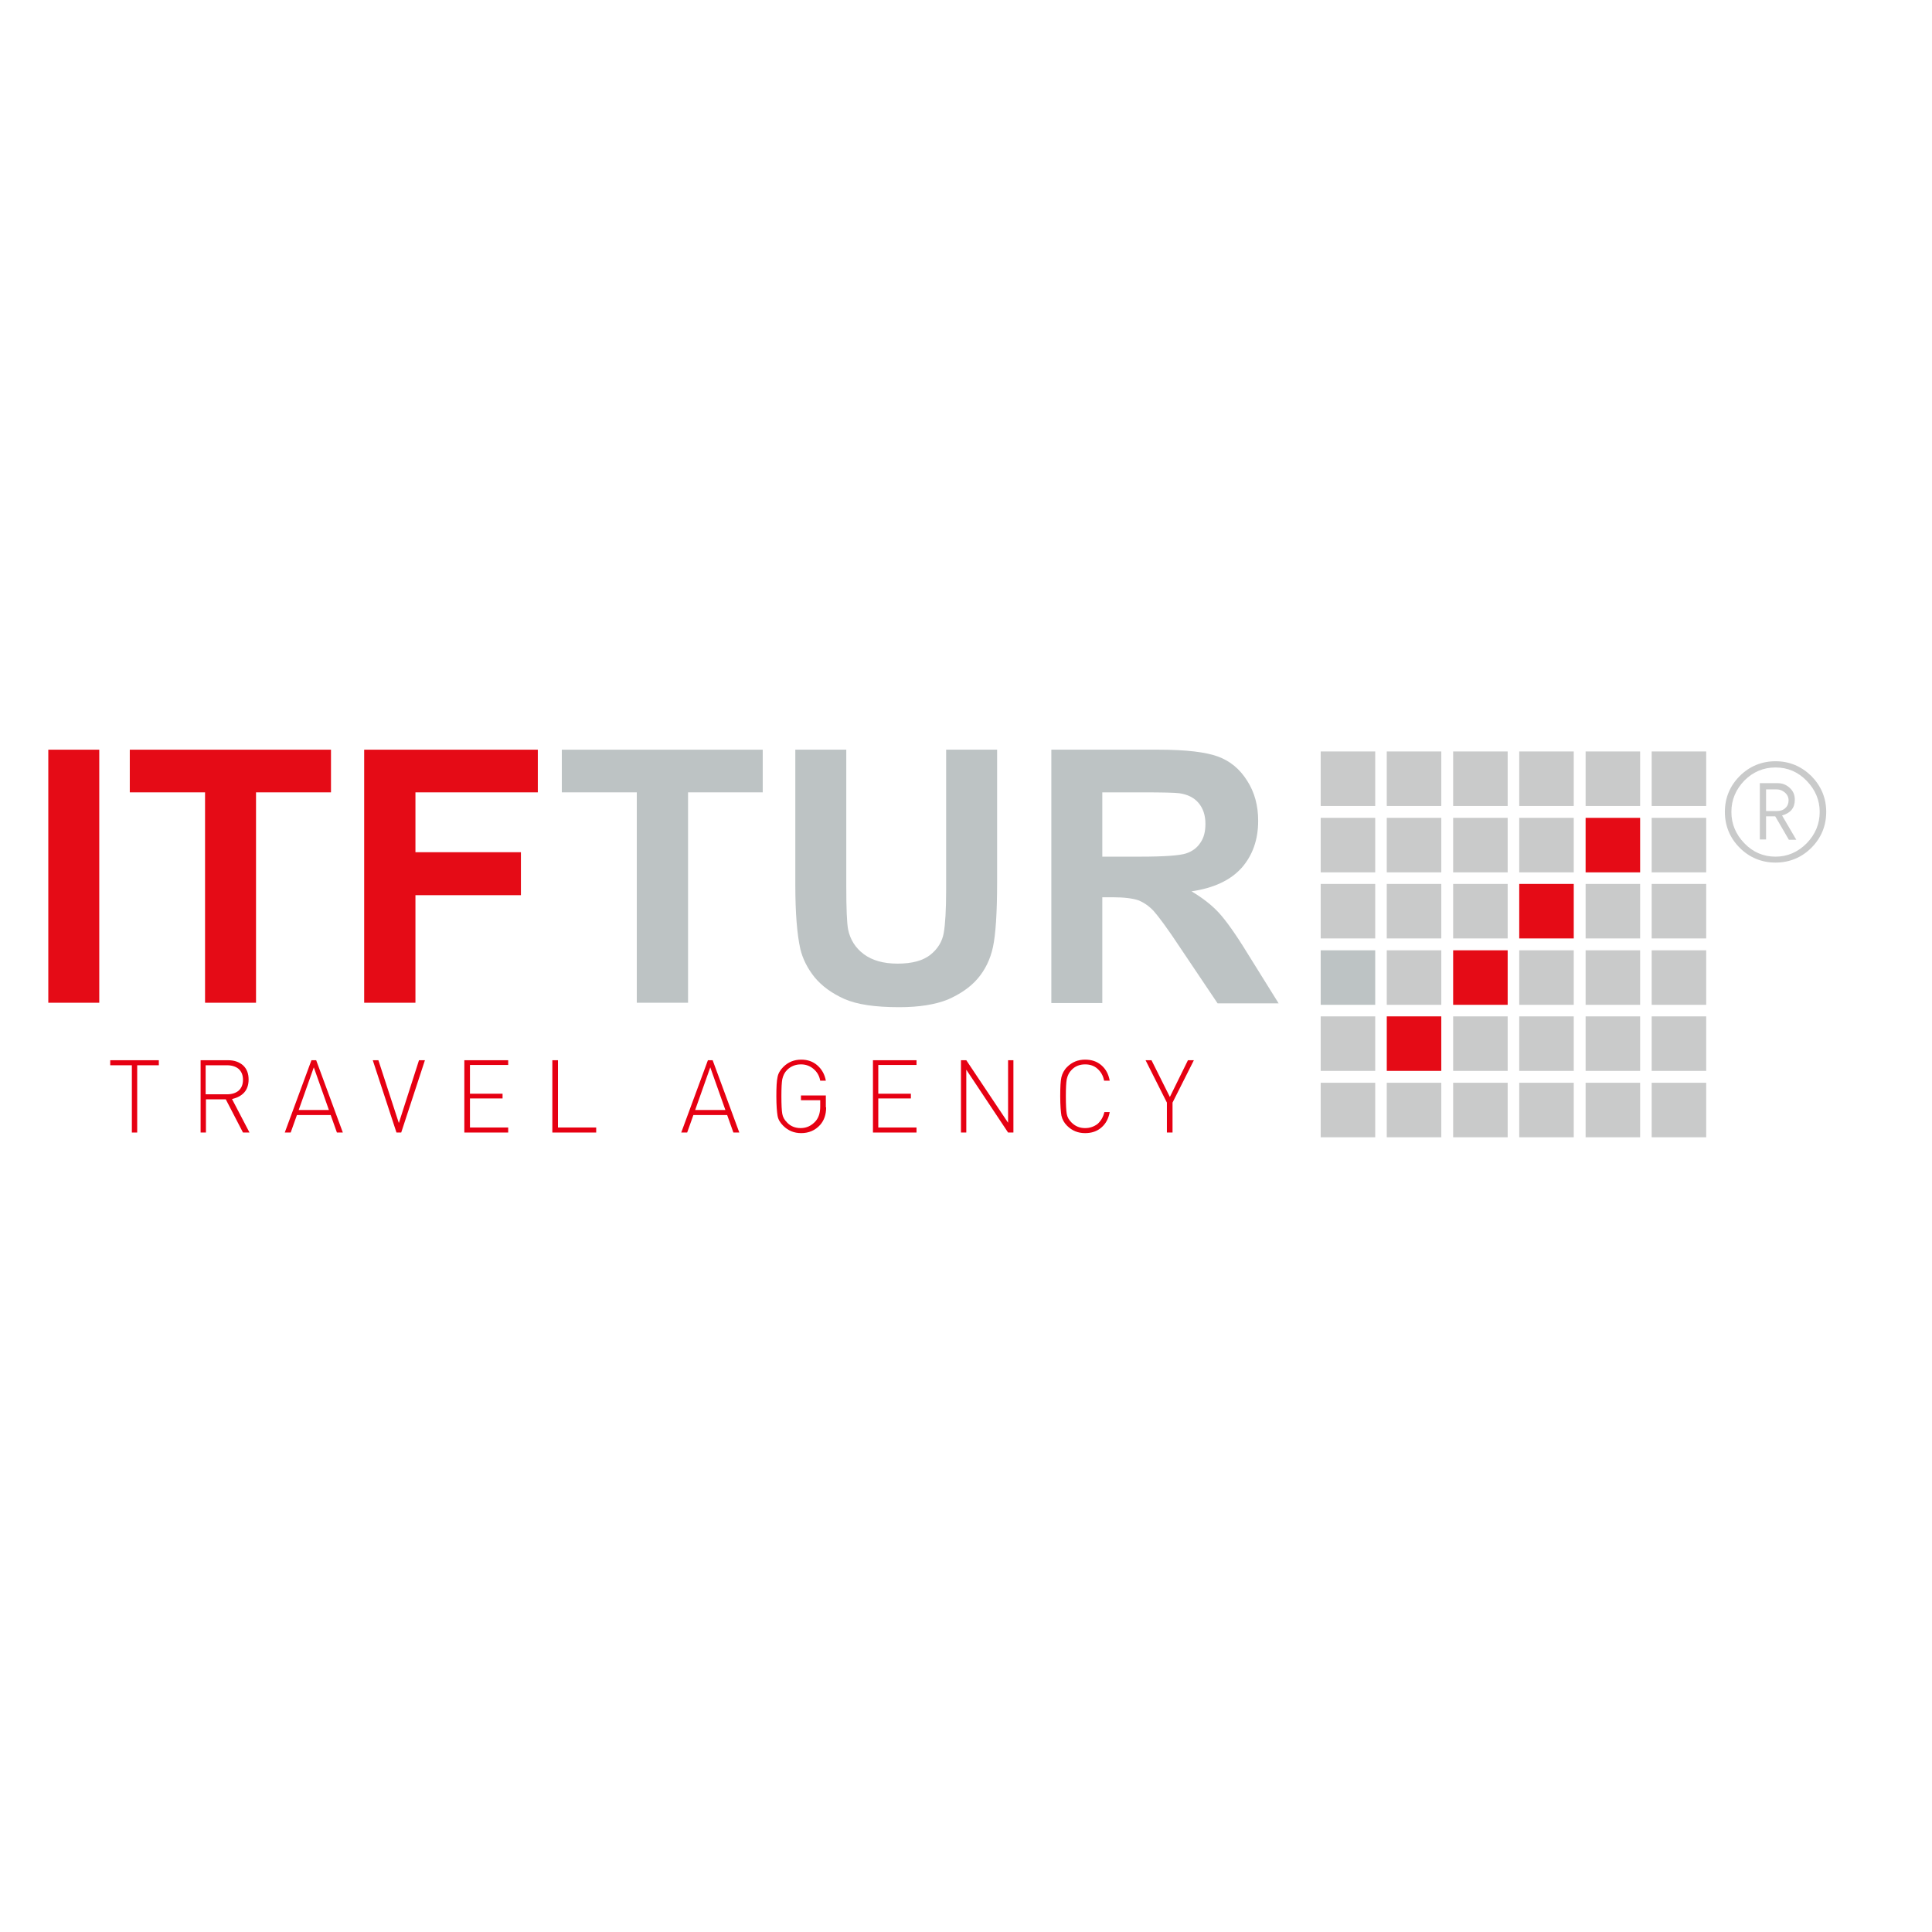 <?xml version="1.0" encoding="UTF-8"?> <svg xmlns="http://www.w3.org/2000/svg" xmlns:xlink="http://www.w3.org/1999/xlink" version="1.1" id="layer" x="0px" y="0px" viewBox="0 0 652 652" style="enable-background:new 0 0 652 652;" xml:space="preserve"> <style type="text/css"> .st0{fill:#C9CACA;} .st1{fill:#E50B16;} .st2{fill:#BDC3C4;} .st3{fill:#E60012;} </style> <path class="st0" d="M616.3,274c0,4.7-1.7,8.8-5,12.1c-3.3,3.3-7.4,5-12.1,5c-4.7,0-8.8-1.7-12.1-5c-3.3-3.3-5-7.4-5-12.1 c0-4.7,1.7-8.8,5-12.1c3.3-3.3,7.4-5,12.1-5c4.7,0,8.7,1.7,12.1,5C614.6,265.3,616.3,269.3,616.3,274 M614.1,274 c0-4-1.5-7.5-4.4-10.5c-2.9-3-6.4-4.5-10.5-4.5c-4.1,0-7.6,1.5-10.5,4.4c-2.9,3-4.4,6.5-4.4,10.6c0,4.1,1.5,7.6,4.4,10.6 c2.9,3,6.4,4.5,10.5,4.5c4,0,7.5-1.5,10.5-4.5C612.6,281.6,614.1,278.1,614.1,274 M606.2,283.4l-2.5,0l-4.6-7.9l-3.1,0v7.8h-2.1v-19 h6c1.6,0,2.9,0.5,4.1,1.6c1.2,1.1,1.7,2.4,1.7,4c0,2.7-1.4,4.5-4.3,5.3L606.2,283.4z M603.6,270.1c0-1-0.4-1.9-1.2-2.6 c-0.8-0.7-1.7-1.1-2.8-1.1H596v7.3h3.7c1.1,0,2.1-0.3,2.8-1C603.2,272.1,603.6,271.2,603.6,270.1"></path> <rect x="535.1" y="276" class="st1" width="18.4" height="18.4"></rect> <rect x="512.7" y="298.3" class="st1" width="18.4" height="18.4"></rect> <rect x="490.4" y="320.7" class="st1" width="18.4" height="18.4"></rect> <rect x="468" y="343" class="st1" width="18.4" height="18.4"></rect> <rect x="557.4" y="253.6" class="st0" width="18.4" height="18.4"></rect> <rect x="557.4" y="276" class="st0" width="18.4" height="18.4"></rect> <rect x="557.4" y="298.3" class="st0" width="18.4" height="18.4"></rect> <rect x="557.4" y="320.7" class="st0" width="18.4" height="18.4"></rect> <rect x="557.4" y="343" class="st0" width="18.4" height="18.4"></rect> <rect x="557.4" y="365.4" class="st0" width="18.4" height="18.4"></rect> <rect x="535.1" y="253.6" class="st0" width="18.4" height="18.4"></rect> <rect x="535.1" y="298.3" class="st0" width="18.4" height="18.4"></rect> <rect x="535.1" y="320.7" class="st0" width="18.4" height="18.4"></rect> <rect x="535.1" y="343" class="st0" width="18.4" height="18.4"></rect> <rect x="535.1" y="365.4" class="st0" width="18.4" height="18.4"></rect> <rect x="512.7" y="253.6" class="st0" width="18.4" height="18.4"></rect> <rect x="512.7" y="276" class="st0" width="18.4" height="18.4"></rect> <rect x="512.7" y="320.7" class="st0" width="18.4" height="18.4"></rect> <rect x="512.7" y="343" class="st0" width="18.4" height="18.4"></rect> <rect x="512.7" y="365.4" class="st0" width="18.4" height="18.4"></rect> <rect x="490.4" y="253.6" class="st0" width="18.4" height="18.4"></rect> <rect x="468" y="253.6" class="st0" width="18.4" height="18.4"></rect> <rect x="445.7" y="253.6" class="st0" width="18.4" height="18.4"></rect> <rect x="490.4" y="276" class="st0" width="18.4" height="18.4"></rect> <rect x="490.4" y="298.3" class="st0" width="18.4" height="18.4"></rect> <rect x="490.4" y="343" class="st0" width="18.4" height="18.4"></rect> <rect x="490.4" y="365.4" class="st0" width="18.4" height="18.4"></rect> <rect x="468" y="298.3" class="st0" width="18.4" height="18.4"></rect> <rect x="468" y="320.7" class="st0" width="18.4" height="18.4"></rect> <rect x="468" y="365.4" class="st0" width="18.4" height="18.4"></rect> <rect x="445.7" y="298.3" class="st0" width="18.4" height="18.4"></rect> <rect x="468" y="276" class="st0" width="18.4" height="18.4"></rect> <rect x="445.7" y="276" class="st0" width="18.4" height="18.4"></rect> <rect x="445.7" y="320.7" class="st2" width="18.4" height="18.4"></rect> <rect x="445.7" y="343" class="st0" width="18.4" height="18.4"></rect> <rect x="445.7" y="365.4" class="st0" width="18.4" height="18.4"></rect> <rect x="16.3" y="253" class="st1" width="17.2" height="85.4"></rect> <polygon class="st1" points="69.2,338.4 69.2,267.4 43.8,267.4 43.8,253 111.7,253 111.7,267.4 86.4,267.4 86.4,338.4 "></polygon> <polygon class="st1" points="122.9,338.4 122.9,253 181.5,253 181.5,267.4 140.2,267.4 140.2,287.6 175.8,287.6 175.8,302.1 140.2,302.1 140.2,338.4 "></polygon> <polygon class="st2" points="214.9,338.4 214.9,267.4 189.6,267.4 189.6,253 257.4,253 257.4,267.4 232.2,267.4 232.2,338.4 "></polygon> <path class="st2" d="M268.4,253h17.2v46.3c0,7.3,0.2,12.1,0.6,14.3c0.7,3.5,2.5,6.3,5.3,8.4c2.8,2.1,6.6,3.2,11.4,3.2 c4.9,0,8.6-1,11.1-3c2.5-2,4-4.5,4.5-7.4c0.5-2.9,0.8-7.7,0.8-14.5V253h17.2v44.9c0,10.2-0.5,17.5-1.4,21.7 c-0.9,4.2-2.7,7.8-5.2,10.7c-2.5,2.9-5.9,5.2-10,7c-4.2,1.7-9.7,2.6-16.4,2.6c-8.2,0-14.3-0.9-18.6-2.8c-4.2-1.9-7.5-4.3-10-7.3 c-2.4-3-4-6.2-4.8-9.5c-1.1-4.9-1.7-12.1-1.7-21.7V253z"></path> <path class="st2" d="M354.8,338.4V253h36.3c9.1,0,15.8,0.8,19.9,2.3c4.1,1.5,7.4,4.2,9.9,8.2c2.5,3.9,3.7,8.4,3.7,13.5 c0,6.4-1.9,11.7-5.6,15.9c-3.8,4.2-9.4,6.8-16.9,7.9c3.7,2.2,6.8,4.6,9.2,7.2c2.4,2.6,5.7,7.2,9.8,13.9l10.4,16.7h-20.6l-12.5-18.6 c-4.4-6.7-7.5-10.8-9.1-12.6c-1.6-1.7-3.4-2.9-5.2-3.6c-1.8-0.6-4.7-1-8.7-1H372v35.7H354.8z M372,289.1h12.8 c8.3,0,13.4-0.4,15.5-1.1c2.1-0.7,3.7-1.9,4.8-3.6c1.2-1.7,1.7-3.8,1.7-6.4c0-2.9-0.8-5.2-2.3-7c-1.5-1.8-3.7-2.9-6.5-3.3 c-1.4-0.2-5.6-0.3-12.6-0.3H372V289.1z"></path> <polygon class="st3" points="53.6,359.5 46.3,359.5 46.3,382.2 44.5,382.2 44.5,359.5 37.2,359.5 37.2,357.8 53.6,357.8 "></polygon> <path class="st3" d="M84.2,382.2l-2.2,0l-5.8-11.2h-6.7v11.2h-1.8v-24.4h9.3c2.1,0,3.7,0.6,5,1.7c1.3,1.2,1.9,2.8,1.9,4.8 c0,1.8-0.5,3.3-1.5,4.4c-1,1.1-2.4,1.8-4.1,2.2L84.2,382.2z M82,364.4c0-1.6-0.5-2.8-1.5-3.7c-1-0.8-2.3-1.2-3.9-1.2h-7.2v9.8h7.2 c1.6,0,2.9-0.4,3.9-1.2C81.5,367.2,82,366,82,364.4"></path> <path class="st3" d="M115.7,382.2h-2l-2.1-5.9h-11.4l-2.1,5.9h-2l9-24.4h1.6L115.7,382.2z M111,374.6l-5.1-14.4l-5.1,14.4H111z"></path> <polygon class="st3" points="143.4,357.8 135.4,382.2 133.8,382.2 125.8,357.8 127.7,357.8 134.6,379 141.4,357.8 "></polygon> <polygon class="st3" points="171.5,382.2 156.7,382.2 156.7,357.8 171.5,357.8 171.5,359.4 158.6,359.4 158.6,369.1 169.6,369.1 169.6,370.7 158.6,370.7 158.6,380.5 171.5,380.5 "></polygon> <polygon class="st3" points="201.2,382.2 186.4,382.2 186.4,357.8 188.3,357.8 188.3,380.5 201.2,380.5 "></polygon> <path class="st3" d="M249.5,382.2h-2l-2.1-5.9H234l-2.1,5.9h-2l9-24.4h1.6L249.5,382.2z M244.8,374.6l-5.1-14.4l-5.1,14.4H244.8z"></path> <path class="st3" d="M278.8,373.7c0,2.5-0.7,4.4-2,5.9c-1.7,1.9-3.9,2.8-6.4,2.8c-2.4,0-4.4-0.8-6.1-2.5c-1-1-1.7-2.1-1.9-3.4 c-0.2-1.2-0.4-3.4-0.4-6.5c0-3.1,0.1-5.2,0.4-6.5c0.2-1.2,0.9-2.4,1.9-3.4c1.7-1.7,3.7-2.5,6.1-2.5c2.1,0,3.9,0.6,5.4,1.9 c1.5,1.3,2.5,3,2.9,5.2h-1.9c-0.3-1.7-1.1-3-2.3-4c-1.2-1-2.6-1.5-4.2-1.5c-1.8,0-3.4,0.6-4.7,1.9c-0.8,0.8-1.3,1.8-1.6,3.1 c-0.2,1.1-0.3,3-0.3,5.7c0,2.9,0.1,4.9,0.3,6c0.2,1.1,0.7,2,1.6,2.9c1.2,1.3,2.8,1.9,4.6,1.9c2,0,3.7-0.8,5.1-2.4 c1-1.2,1.5-2.8,1.5-4.8v-2.2h-6.5v-1.6h8.4V373.7z"></path> <polygon class="st3" points="309.3,382.2 294.6,382.2 294.6,357.8 309.3,357.8 309.3,359.4 296.4,359.4 296.4,369.1 307.4,369.1 307.4,370.7 296.4,370.7 296.4,380.5 309.3,380.5 "></polygon> <polygon class="st3" points="342,382.2 340.2,382.2 326.1,361 326.1,382.2 324.3,382.2 324.3,357.8 326.1,357.8 340.2,378.9 340.2,357.8 342,357.8 "></polygon> <path class="st3" d="M374.5,375.3c-0.4,2.2-1.3,3.9-2.8,5.2c-1.5,1.3-3.3,1.9-5.5,1.9c-2.4,0-4.4-0.8-6.1-2.5c-1-1-1.6-2.1-1.9-3.4 c-0.2-1.2-0.4-3.4-0.4-6.5c0-3.1,0.1-5.2,0.4-6.5c0.3-1.2,0.9-2.4,1.9-3.4c1.7-1.7,3.7-2.5,6.1-2.5c2.2,0,4,0.6,5.5,1.9 c1.5,1.3,2.4,3,2.8,5.2h-1.9c-0.3-1.7-1.1-3-2.2-4c-1.1-1-2.5-1.5-4.2-1.5c-1.8,0-3.4,0.6-4.6,1.9c-0.8,0.8-1.3,1.8-1.6,3.1 c-0.2,1.1-0.3,3-0.3,5.7c0,2.9,0.1,4.9,0.3,6c0.2,1.1,0.7,2,1.6,2.9c1.3,1.3,2.8,1.9,4.6,1.9c1.6,0,3-0.5,4.2-1.4 c1.1-1,1.9-2.3,2.3-4H374.5z"></path> <polygon class="st3" points="402.9,357.8 395.7,372.1 395.7,382.2 393.8,382.2 393.8,372.1 386.6,357.8 388.6,357.8 394.8,370.2 400.9,357.8 "></polygon> </svg> 